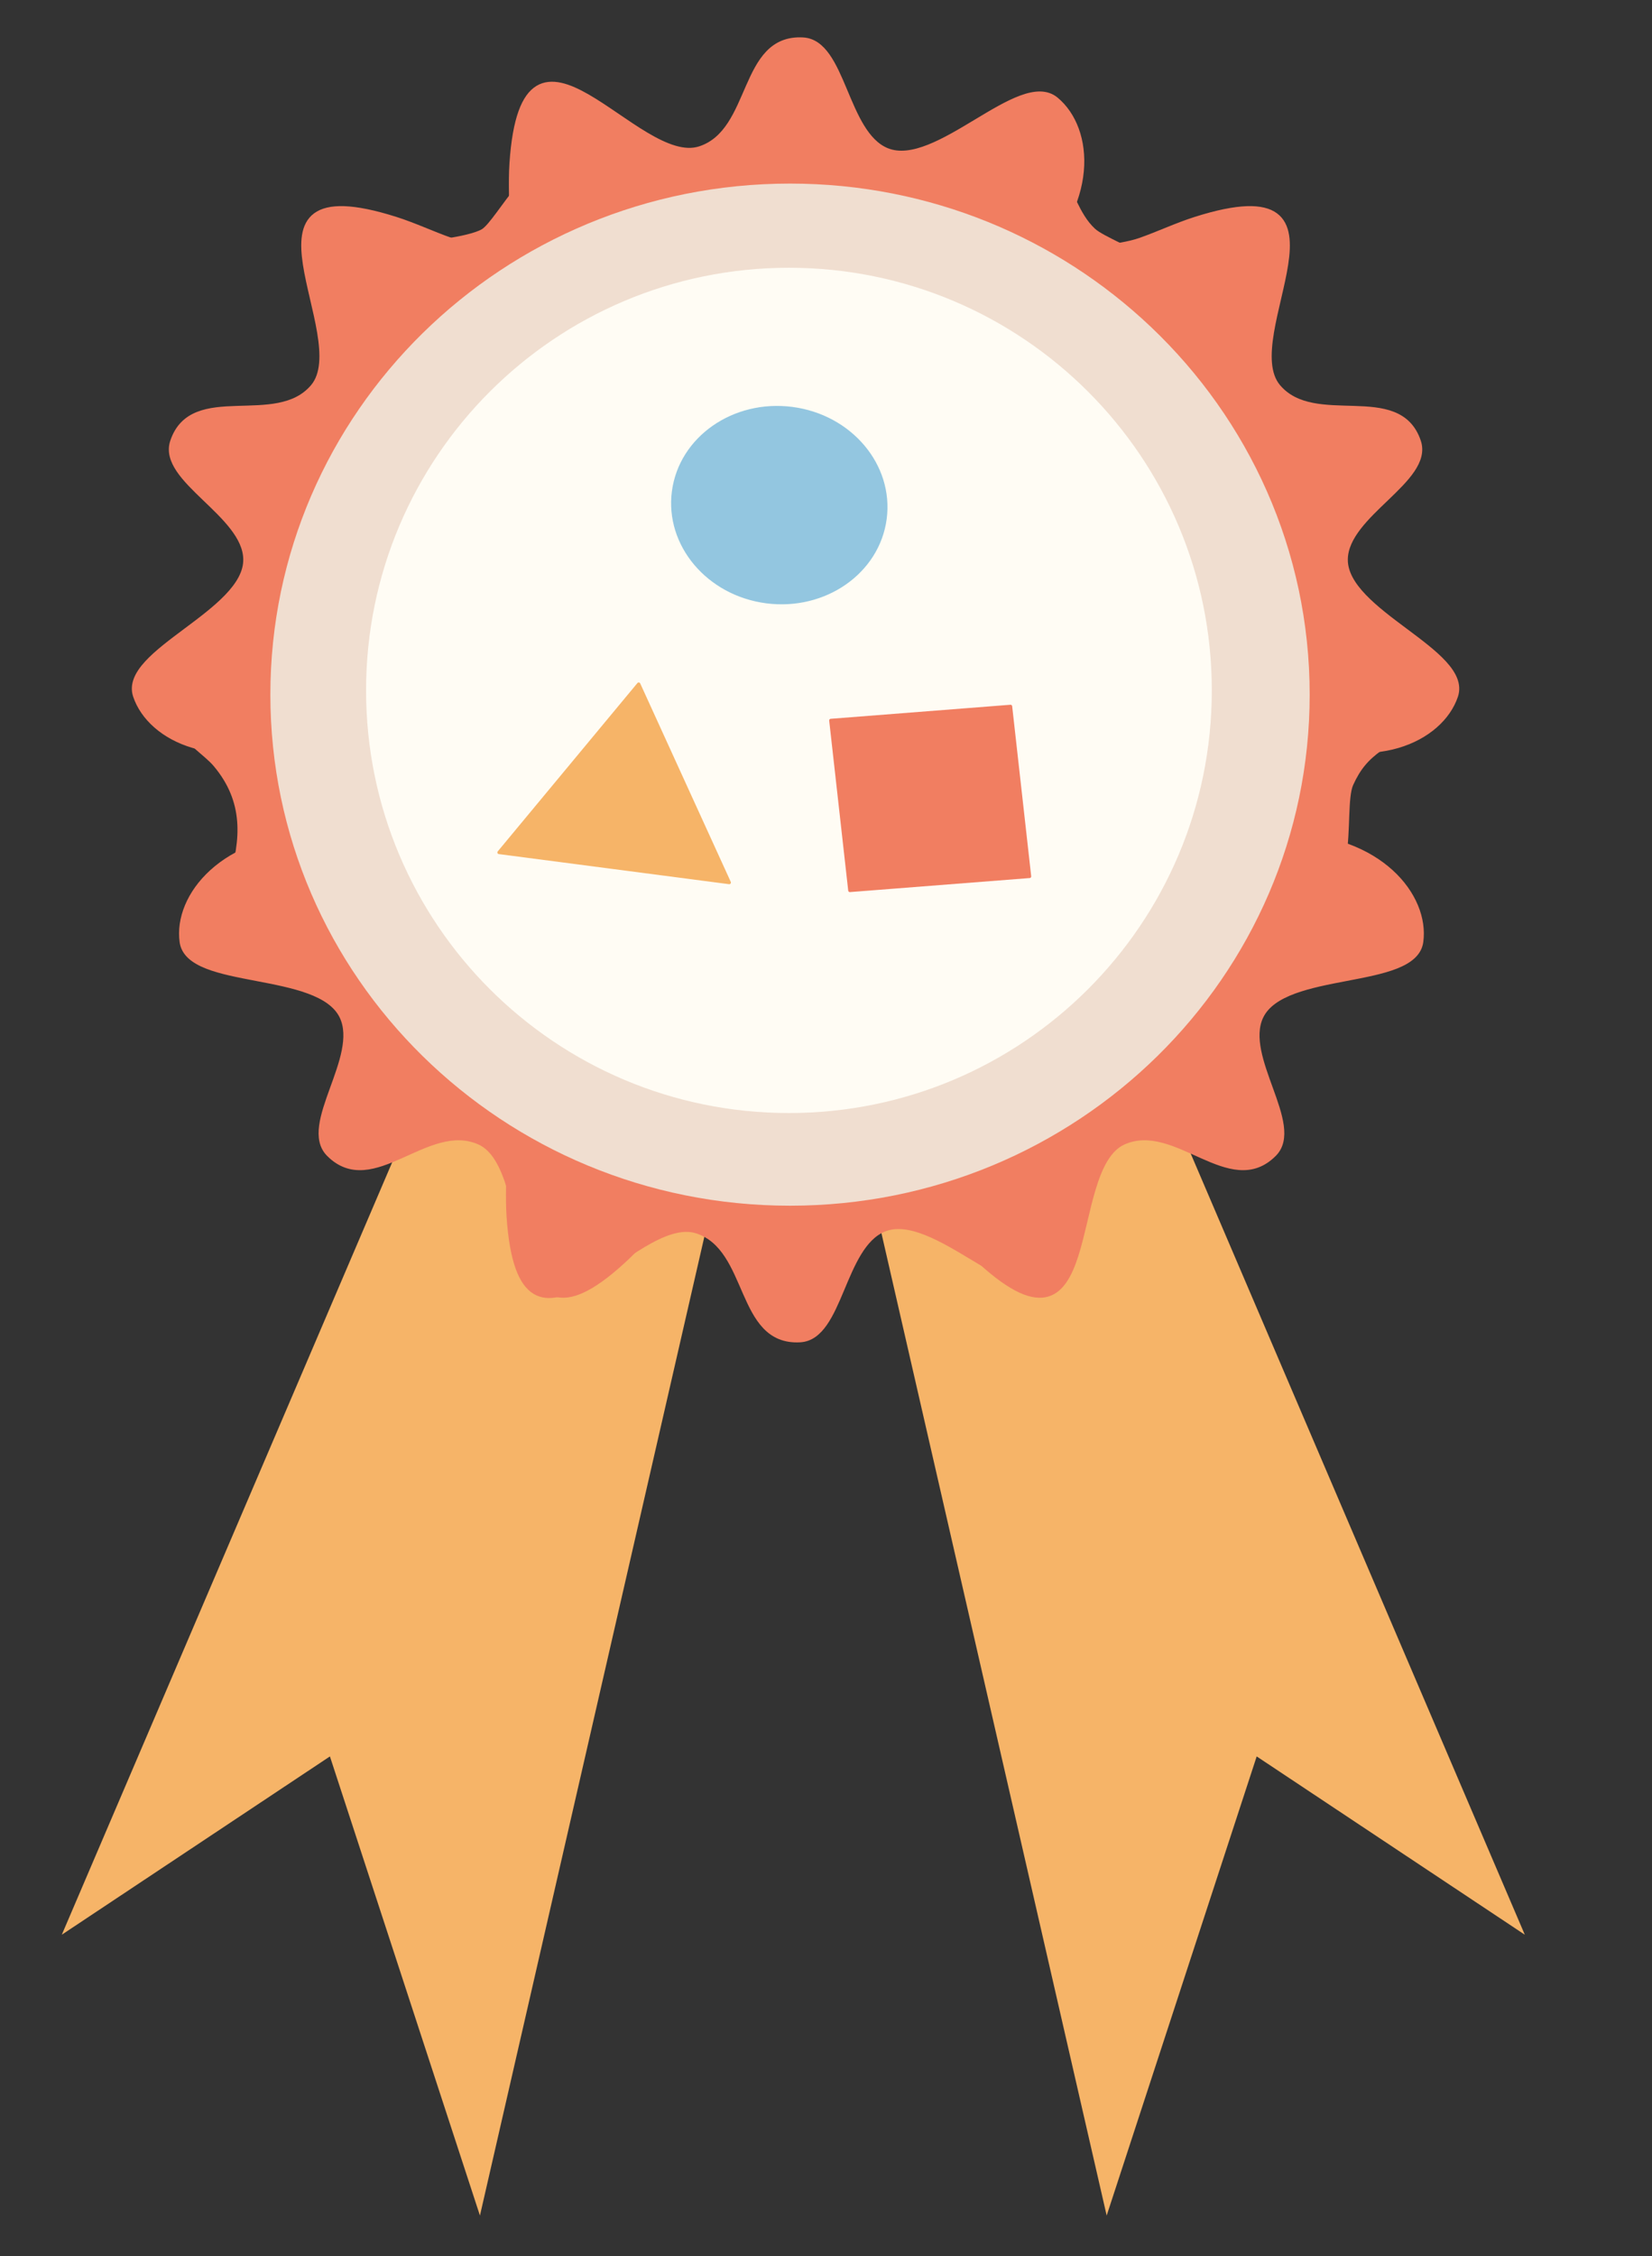 <svg xmlns:xlink="http://www.w3.org/1999/xlink" xmlns="http://www.w3.org/2000/svg" xml:space="preserve" width="100%" viewBox="0 0 750 1024" version="1.1" style="fill-rule:nonzero;clip-rule:evenodd;stroke-linecap:round;stroke-linejoin:round;" stroke-miterlimit="10" height="100%">
<rect x="0" y="0" width="750" height="1024" fill="#333333" stroke="none"/>
<defs></defs>
<g id="Layer-1">
<path stroke-width="3" stroke-opacity="0" stroke-linejoin="round" stroke-linecap="butt" stroke="#acd6b5" opacity="1" fill-rule="nonzero" fill="#f6b468" d="M391.568 522.178L502.423 1005.55L570.53 797.163L692.254 878.083L523.435 483.508L400.262 521.462"></path>
<path stroke-width="3" stroke-opacity="0" stroke-linejoin="round" stroke-linecap="butt" stroke="#acd6b5" opacity="1" fill-rule="nonzero" fill="#f6b468" d="M328.745 522.178L217.89 1005.55L149.783 797.163L28.06 878.083L196.878 483.508L320.051 521.462"></path>
<g opacity="1">
<path stroke-width="3" stroke-linejoin="round" stroke-linecap="round" stroke="#f17e61" opacity="1" fill-rule="nonzero" fill="#f17e61" d="M228.979 135.257C226.16 125.506 232.137 111.107 232.526 100.74C232.859 91.844 232.199 82.934 232.799 74.044C238.258-6.888 288.88 77.41 317.923 67.842C342.744 59.665 336.6 16.868 364.578 18.495C382.713 19.549 383.184 60.789 402.502 68.651C425.242 77.906 463.166 32.219 479.159 45.437C495.153 58.656 497.796 92.621 466.478 121.524C425.682 159.175 330.081 173.81 294.186 171.391C267.861 169.617 221.977 163.384 229.525 126.088"></path>
<path stroke-width="3" stroke-linejoin="round" stroke-linecap="round" stroke="#f17e61" opacity="1" fill-rule="nonzero" fill="#f17e61" d="M227.658 490.955C224.839 500.706 230.816 515.105 231.205 525.471C231.538 534.368 230.878 543.277 231.477 552.168C236.936 633.099 287.559 548.801 316.602 558.37C341.423 566.547 335.279 609.344 363.257 607.717C381.392 606.663 381.863 565.422 401.181 557.561C423.921 548.306 461.844 593.993 477.838 580.774C493.832 567.556 496.475 533.591 465.157 504.687C424.361 467.037 328.759 452.402 292.865 454.821C266.539 456.595 220.656 462.827 228.203 500.124"></path>
<path stroke-width="3" stroke-linejoin="round" stroke-linecap="round" stroke="#f17e61" opacity="1" fill-rule="nonzero" fill="#f17e61" d="M483.856 118.905C491.991 112.724 507.736 112.915 517.631 109.455C526.123 106.485 534.261 102.598 542.844 99.875C620.987 75.091 560.328 152.649 580.023 175.814C596.855 195.611 634.851 174.207 643.623 200.515C649.309 217.568 610.688 233.186 610.405 253.832C610.073 278.136 667.014 296.162 660.469 315.726C653.924 335.291 622.946 350.225 584.225 332.09C533.786 308.465 484.817 226.004 473.875 192.13C465.85 167.286 454.818 122.828 492.681 116.03"></path>
<path stroke-width="3" stroke-linejoin="round" stroke-linecap="round" stroke="#f17e61" opacity="1" fill-rule="nonzero" fill="#f17e61" d="M398.372 527.175C402.919 536.267 417.138 542.954 424.477 550.37C430.776 556.734 436.348 563.768 442.839 569.951C501.933 626.234 482.065 530.194 510.073 517.978C534.009 507.538 558.573 543.302 578.177 523.507C590.885 510.676 563.181 479.834 572.133 461.178C582.672 439.217 641.823 447.837 644.671 427.424C647.519 407.011 626.371 380.112 583.526 379.526C527.716 378.763 446.99 431.455 422.064 457.097C403.782 475.903 374.056 511.006 405.013 533.6"></path>
<path stroke-width="3" stroke-linejoin="round" stroke-linecap="round" stroke="#f17e61" opacity="1" fill-rule="nonzero" fill="#f17e61" d="M329.338 527.175C324.792 536.267 310.573 542.954 303.233 550.37C296.934 556.734 291.363 563.768 284.872 569.951C225.778 626.234 245.646 530.194 217.638 517.978C193.702 507.538 169.138 543.302 149.533 523.507C136.826 510.676 164.53 479.834 155.577 461.178C145.039 439.217 85.888 447.837 83.04 427.424C80.191 407.011 101.34 380.112 144.184 379.526C199.995 378.763 280.721 431.455 305.647 457.097C323.928 475.903 353.654 511.006 322.697 533.6"></path>
<path stroke-width="3" stroke-linejoin="round" stroke-linecap="round" stroke="#f17e61" opacity="1" fill-rule="nonzero" fill="#f17e61" d="M238.494 118.905C230.36 112.724 214.614 112.915 204.719 109.455C196.227 106.485 188.09 102.598 179.506 99.875C101.364 75.091 162.022 152.649 142.327 175.814C125.496 195.611 87.499 174.207 78.727 200.515C73.041 217.568 111.663 233.186 111.945 253.832C112.277 278.136 55.336 296.162 61.881 315.726C68.427 335.291 99.404 350.225 138.126 332.09C188.565 308.465 237.534 226.004 248.475 192.13C256.5 167.286 267.532 122.828 229.669 116.03"></path>
<path stroke-width="3" stroke-linejoin="round" stroke-linecap="round" stroke="#f17e61" opacity="1" fill-rule="nonzero" fill="#f17e61" d="M105.141 400.127C111.1 381.074 112.183 363.435 98.232 346.794C93.544 341.202 85.337 337.052 82.787 329.672C78.009 315.838 104.189 300.135 115.557 299.946C145.536 299.449 161.47 357.133 166.263 378.948C168.001 386.86 174.656 399.553 167.124 406.66C149.557 423.237 108.725 403.524 114.86 395.057"></path>
<path stroke-width="3" stroke-linejoin="round" stroke-linecap="round" stroke="#f17e61" opacity="1" fill-rule="nonzero" fill="#f17e61" d="M196.563 109.734C190.424 111.463 212.714 109.208 219.444 105.376C226.799 101.189 244.707 63.46 252.048 84.207C260.399 107.808 237.869 138.999 216.229 147.069C203.823 151.696 194.048 152.615 181.212 150.228C180.426 150.082 175.098 148.067 176.63 146.682"></path>
<path stroke-width="3" stroke-linejoin="round" stroke-linecap="round" stroke="#f17e61" opacity="1" fill-rule="nonzero" fill="#f17e61" d="M480.134 79.33C486.121 86.197 488.258 97.705 496.137 104.945C504.402 112.539 553.266 125.686 515.211 142.715C493.775 152.307 439.008 137.705 442.903 107.693C444.64 94.31 453.738 85.805 460.978 75.375C461.929 74.005 462.736 71.76 464.335 73.594"></path>
<path stroke-width="3" stroke-linejoin="round" stroke-linecap="round" stroke="#f17e61" opacity="1" fill-rule="nonzero" fill="#f17e61" d="M635.418 333.485C638.614 335.064 629.366 337.248 626.458 339.3C619.934 343.907 616.208 348.495 612.952 355.69C607.653 367.395 618.34 418.407 586.607 396.134C555.517 374.312 557.797 334.008 589.282 313.263C596.811 308.302 618.041 293.134 627.929 299.649"></path>
</g>
<path stroke-width="3" stroke-opacity="0" stroke-linejoin="round" stroke-linecap="butt" stroke="#acd6b5" opacity="1" fill-rule="nonzero" fill="#f0ded0" d="M122.745 315.268C122.745 187.166 228.37 83.318 358.665 83.318C422.289 83.318 480.03 108.079 522.463 148.334C566.93 190.519 594.586 249.718 594.586 315.268C594.586 443.37 488.961 547.218 358.665 547.218C228.37 547.218 122.745 443.37 122.745 315.268Z"></path>
<path stroke-width="3" stroke-opacity="0" stroke-linejoin="round" stroke-linecap="butt" stroke="#acd6b5" opacity="1" fill-rule="nonzero" fill="#fffcf4" d="M166.194 313.342C166.194 207.404 252.146 121.524 358.174 121.524C464.201 121.524 550.154 207.404 550.154 313.342C550.154 419.28 464.201 505.16 358.174 505.16C252.146 505.16 166.194 419.28 166.194 313.342Z"></path>
<path stroke-width="1.5" stroke-linejoin="round" stroke-linecap="butt" stroke="#93c6e0" opacity="1" fill-rule="nonzero" fill="#93c6e0" d="M305.786 223.031C308.997 198.825 333.094 181.987 359.608 185.422C386.123 188.857 405.016 211.264 401.806 235.47C398.595 259.675 374.498 276.514 347.984 273.079C321.469 269.644 302.576 247.236 305.786 223.031Z"></path>
<path stroke-width="1.5" stroke-linejoin="round" stroke-linecap="butt" stroke="#f17e61" opacity="1" fill-rule="nonzero" fill="#f17e61" d="M377.194 326.98L458.774 320.608L467.411 397.76L385.831 404.132L377.194 326.98Z"></path>
<path stroke-width="1.5" stroke-linejoin="round" stroke-linecap="butt" stroke="#f6b468" opacity="1" fill-rule="nonzero" fill="#f6b468" d="M226.553 386.888L289.967 310.483L331.079 400.549L226.553 386.888Z"></path>
</g>
</svg>
